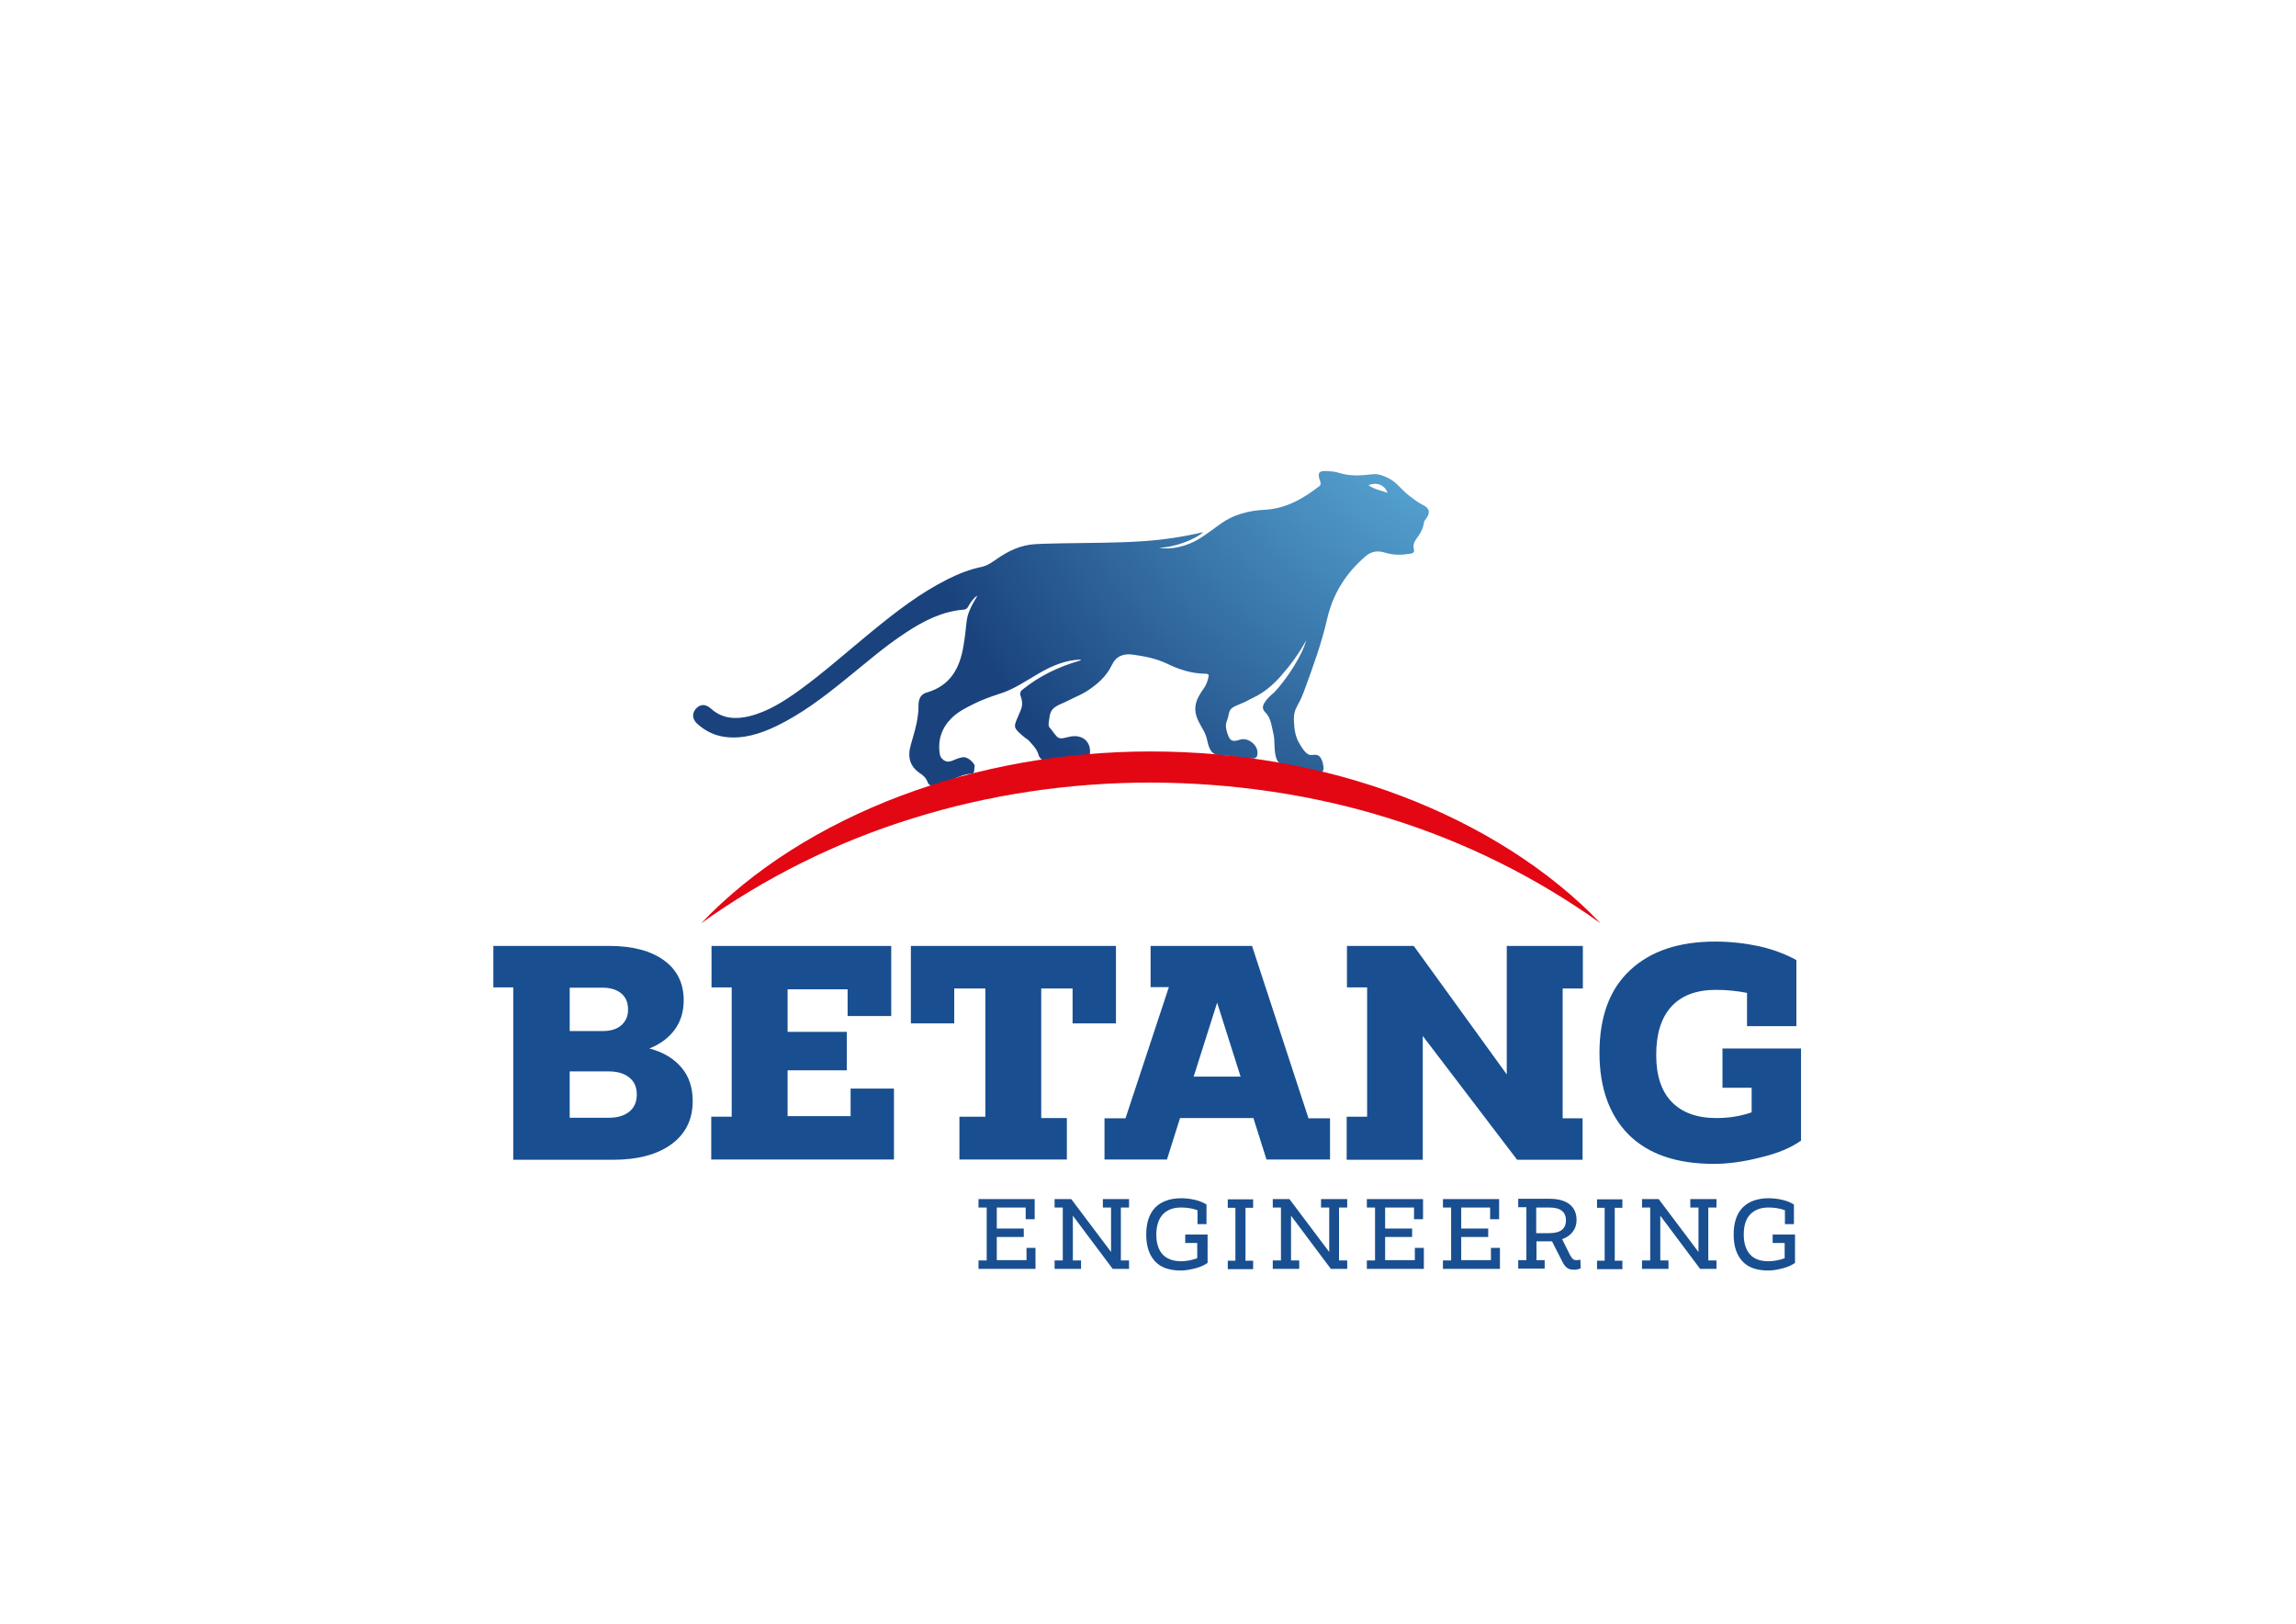 <?xml version="1.0" encoding="utf-8"?>
<!-- Generator: Adobe Illustrator 25.3.0, SVG Export Plug-In . SVG Version: 6.00 Build 0)  -->
<svg version="1.1" id="Calque_1" xmlns="http://www.w3.org/2000/svg" xmlns:xlink="http://www.w3.org/1999/xlink" x="0px" y="0px"
	 viewBox="0 0 841.9 595.3" style="enable-background:new 0 0 841.9 595.3;" xml:space="preserve">
<style type="text/css">
	.st0{fill:url(#SVGID_1_);}
	.st1{fill:#194F90;}
	.st2{fill:#E30613;}
	.st3{fill:#FF6B00;}
	.st4{fill:url(#SVGID_2_);}
	.st5{fill:#009845;}
	.st6{fill:url(#SVGID_3_);}
	.st7{fill:url(#SVGID_4_);}
</style>
<radialGradient id="SVGID_1_" cx="551.231" cy="117.167" r="227.245" gradientUnits="userSpaceOnUse">
	<stop  offset="0" style="stop-color:#6DCAF3"/>
	<stop  offset="1" style="stop-color:#1A437E"/>
</radialGradient>
<path class="st0" d="M478.9,234.8c-2.5,4.7-5.6,8.9-9.1,12.9c-2.9,3.3-6.2,6.2-10.3,8.1c-0.9,0.4-1.7,0.9-2.5,1.3
	c-4.1,2-6,1.8-6.5,5c-0.5,2.8-1.7,2.9-0.4,6.9c0.9,2.7,1.8,3.1,4.5,2.2c2.8-1,6.5,1.7,6.5,4.7c0,1.7-0.5,2.2-2.2,2.2
	c-3.6,0-7.5-1.2-11.1-1.2c-3.6,0-4.4-2.1-5.2-5.7c-0.6-2.8-2-4.4-3.1-6.7c-1.5-2.9-1.7-5.9-0.1-8.9c1.7-3.3,2.9-3.6,3.7-7.3
	c0.2-0.8,0.2-1.2-0.9-1.3c-5.1,0-9.8-1.5-14.3-3.7c-4-1.9-8.2-2.7-12.5-3.3c-3.5-0.5-6.2,0.6-7.7,3.8c-2.1,4.4-5.6,7.3-9.5,9.8
	c-2,1.2-4.3,2.1-6.4,3.2c-3.5,1.8-6.3,2.1-6.9,5.7c-0.8,4.6-0.4,3.5,1,5.5c0.5,0.7,1,1.4,1.6,2c1.2,1.4,3.2,0.3,5.2,0
	c4.3-0.7,7.2,1.9,7,5.9c-0.1,0.9-0.3,1.3-1.3,1.3c-4.5,0-9.6,1.7-14.1,1.8c-1.9,0-3.1-0.7-3.6-2.6c-0.3-1-0.9-1.9-1.6-2.8
	c-3.3-3.9-1.5-1.4-5.3-4.9c-2-1.9-2-2.5-0.9-5.1c1.4-3.6,2.7-4.7,1.3-8.6c-0.3-0.9,0-1.7,0.9-2.3c6.1-4.9,13-8.2,20.5-10.4
	c0.2-0.1,0.6,0,0.7-0.5c-5.7,0.2-10.6,2.3-15.4,5.1c-4.7,2.7-9.2,5.9-14.5,7.5c-3.1,1-6.1,2.1-9,3.5c-3,1.5-6.1,3-8.5,5.4
	c-3.6,3.6-5.1,8-4.3,13.1c0.1,0.9,0.5,1.5,1.2,2.1c2.4,1.9,4-0.5,7.4-0.9c1.6-0.1,3.5,1.6,4.2,3c-0.2,1.2,0.1,3.1-1.2,3.1
	c-4.5,0-9.8,4.3-14.3,4.3c-0.8,0-1.4-0.3-1.7-1.1c-0.5-1.5-1.5-2.5-2.7-3.3c-4-2.6-4.8-6.2-3.5-10.6c1-3.6,2.2-7.2,2.6-11
	c0.2-1.2,0.2-2.5,0.2-3.7c0.1-2.1,0.8-3.8,3-4.4c8.7-2.5,12.2-9,13.5-17.2c0.5-2.8,0.8-5.7,1.1-8.5c0.3-3.2,1.7-5.9,3.3-8.6
	c0.2-0.4,0.5-0.7,0.6-1.2c-1.5,1-2.4,2.5-3.3,4c-0.3,0.6-0.7,1-1.5,1.1c-7.9,0.6-14.8,4.1-21.3,8.4c-8,5.2-15.2,11.6-22.7,17.6
	c-7.8,6.3-15.7,12.3-24.8,16.7c-5.9,2.8-12,4.8-18.7,4c-4-0.5-7.4-2.2-10.4-4.9c-1.8-1.7-1.9-3.8-0.4-5.5c1.6-1.7,3.5-1.8,5.5,0
	c4.1,3.7,8.9,4,14,2.8c6.9-1.7,12.8-5.5,18.5-9.6c9.2-6.7,17.7-14.3,26.5-21.5c8.8-7.2,17.7-14.1,27.9-19.2c4-2,8.1-3.6,12.5-4.5
	c2.1-0.5,3.9-1.8,5.6-3c4.2-2.9,8.7-5,13.9-5.3c3.1-0.2,6.2-0.2,9.3-0.3c10.1-0.2,20.3-0.1,30.4-0.8c7.4-0.5,14.6-1.6,21.9-3.3
	c-2.4,2.3-10,5.6-16.2,5.7c4.3,0.9,10.3-0.5,14.8-3.3c2.7-1.7,5.2-3.6,7.7-5.4c4.8-3.5,10.4-4.9,16.2-5.2c7.8-0.4,14-4,20-8.6
	c0.9-0.7,0.5-1.4,0.3-2.1c-1-2.8-0.4-3.7,2.6-3.5c1.5,0.1,3.1,0.2,4.5,0.7c3.9,1.2,7.9,1,11.9,0.5c2.2-0.3,4.1,0.4,6.1,1.4
	c3.2,1.6,5,4.5,7.7,6.5c1.6,1.2,3.1,2.4,4.9,3.3c2.5,1.2,2.9,2.8,1.2,5.1c-0.3,0.4-0.6,0.7-0.7,1.1c-0.3,2.5-1.5,4.5-3,6.5
	c-0.5,0.7-1.2,2.1-0.8,3.4c0.4,1.2-0.2,1.6-1.2,1.8c-3.1,0.5-6.3,0.6-9.4-0.4c-2.6-0.8-4.8-0.5-6.9,1.2
	c-7.3,6.2-12.2,13.9-14.3,23.3c-2.1,9.1-5.3,17.8-8.5,26.5c-2.4,6.6-4.2,5.7-3.5,12.8c0.2,2,0.6,3.9,1.6,5.7c1.1,1.9,2.8,5,4.8,4.7
	c2.3-0.3,3.1,0.2,3.9,2.4c0.2,0.6,0.3,1.3,0.4,2c0.1,1.4-0.3,2.2-2,2.1c-3.2-0.1-6.8-2.4-10-2.4c-4.5,0-5.6-1.9-5.9-6.4
	c-0.3-5.3,0.1-2.8-1-8c-0.4-2-1-3.9-2.5-5.4c-1.1-1.1-1-2.3-0.2-3.5c0.9-1.5,2.3-2.7,3.6-3.8C471.8,249,477.7,240,478.9,234.8z
	 M501.8,177.9c2.1,1.5,4.6,1.9,7,2.8C507.8,177.8,504.8,176.6,501.8,177.9z"/>
<g>
	<g>
		<path class="st1" d="M249.9,391.4c2.8,3.3,4.1,7.4,4.1,12.3c0,6.7-2.6,12-7.8,15.8c-5.2,3.8-12.4,5.7-21.5,5.7h-36.5V362h-7.3
			v-15.2h42.6c8.5,0,15.2,1.8,20,5.3c4.8,3.5,7.2,8.4,7.2,14.6c0,4.2-1.1,7.8-3.3,10.8c-2.2,3-5.3,5.3-9.3,6.9
			C243.2,385.7,247.1,388.1,249.9,391.4z M208.9,362.1V378h12.2c2.8,0,5.1-0.7,6.7-2.1c1.6-1.4,2.5-3.3,2.5-5.7c0-2.6-0.8-4.6-2.5-6
			c-1.7-1.4-4-2.1-6.9-2.1H208.9z M223.1,409.8c3.2,0,5.7-0.7,7.6-2.2c1.9-1.5,2.8-3.6,2.8-6.4c0-2.6-0.9-4.7-2.8-6.2
			c-1.9-1.5-4.4-2.2-7.5-2.2h-14.3v17H223.1z"/>
		<path class="st1" d="M311.9,409.1v-10h15.9v26h-67v-15.7h7.5V362h-7.4v-15.2h65.9v25.7h-16v-9.8h-22v15.6h21.7v14.1h-21.7v16.8
			H311.9z"/>
		<path class="st1" d="M334,346.8h75.2v28.4h-15.9v-12.8h-11.5v47.5h9.4v15.2h-39.4v-15.7h9.5v-47h-11.4v12.8H334V346.8z"/>
		<path class="st1" d="M459.1,346.8l20.7,63.2h7.9v15.1h-23.3l-4.8-15.2h-26.9l-4.8,15.2H405V410h7.7l15.9-48.1h-6.7v-15.1H459.1z
			 M446.3,367.6l-8.6,27.1h17.2L446.3,367.6z"/>
		<path class="st1" d="M493.8,425.1v-15.7h7.5V362h-7.4v-15.2h24.5l34.1,47.1v-47.1h3.1h24.8v15.6H573v47.6h7.3v15.2h-24l-34.6-45.4
			v45.4H493.8z"/>
		<path class="st1" d="M660.2,418.3c-3.5,2.5-8.3,4.5-14.5,6c-6.2,1.6-11.9,2.4-17.3,2.4c-13.7,0-24-3.6-31.2-10.7
			c-7.1-7.2-10.7-17.2-10.7-30c0-13.2,3.7-23.3,11.2-30.3c7.5-7,17.9-10.5,31.2-10.5c5.5,0,10.9,0.6,16.1,1.7
			c5.2,1.2,9.8,2.9,13.7,5.1v24.2h-18.1V364c-3.7-0.7-7.5-1.1-11.4-1.1c-7.2,0-12.7,2.1-16.4,6.2c-3.7,4.1-5.5,10-5.5,17.7
			c0,7.5,1.9,13.3,5.7,17.2c3.8,3.9,9.2,5.9,16.4,5.9c4.6,0,8.9-0.7,12.9-2.1v-9h-10.7v-14.4h28.8V418.3z"/>
	</g>
</g>
<path class="st2" d="M257.1,338.5c19-20,44.5-35.9,73.1-46.7c28.6-10.8,60.2-16.3,91.8-16.3c31.6,0,63.3,5.5,91.8,16.3
	c28.5,10.8,54.1,26.8,73.1,46.7c-23.2-16.6-49.3-29.7-77.3-38.4c-28-8.8-57.8-13.1-87.6-13.2c-29.8,0-59.6,4.4-87.6,13.2
	C306.4,308.8,280.3,321.9,257.1,338.5z"/>
<g>
	<path class="st1" d="M376.4,462.1v-4.6h3.3v7.7h-20.9v-3.1h3v-19.4h-3v-3.1h20.6v7.4h-3.3v-4.3h-10.6v7.7h9.9v3.1h-9.9v8.5H376.4z"
		/>
	<path class="st1" d="M386.7,465.2v-3.1h3v-19.4h-3v-3.1h6.1l14.6,19.4v-16.3h-3v-3.1h3.5h6.1v3.1h-3v19.4h3v3.1h-6l-14.6-19.5v16.4
		h3v3.1H386.7z"/>
	<path class="st1" d="M442.8,463c-1.1,0.8-2.6,1.5-4.5,2c-2,0.5-3.7,0.8-5.3,0.8c-4.2,0-7.4-1.1-9.5-3.4s-3.2-5.5-3.2-9.8
		c0-4.3,1.1-7.6,3.3-9.9c2.2-2.2,5.4-3.4,9.5-3.4c1.7,0,3.4,0.2,5.1,0.6c1.7,0.4,3.1,1,4.2,1.7v7.2h-3.3v-5.1c-1.9-0.7-3.9-1-6-1
		c-3,0-5.2,0.9-6.8,2.6c-1.5,1.7-2.3,4.2-2.3,7.4c0,3.1,0.8,5.5,2.3,7.2c1.5,1.6,3.8,2.5,6.8,2.5c0.9,0,2-0.1,3-0.3
		c1.1-0.2,2-0.5,2.9-0.8v-5.6h-4.4v-3.1h8.2V463z"/>
	<path class="st1" d="M453,442.8h-2.8v-3.1h9.3v3.1h-2.8v19.4h2.8v3.1h-9.3v-3.1h2.8V442.8z"/>
	<path class="st1" d="M466.7,465.2v-3.1h3v-19.4h-3v-3.1h6.1l14.6,19.4v-16.3h-3v-3.1h3.5h6.1v3.1h-3v19.4h3v3.1h-6l-14.6-19.5v16.4
		h3v3.1H466.7z"/>
	<path class="st1" d="M518.8,462.1v-4.6h3.3v7.7h-20.9v-3.1h3v-19.4h-3v-3.1h20.6v7.4h-3.3v-4.3h-10.6v7.7h9.9v3.1h-9.9v8.5H518.8z"
		/>
	<path class="st1" d="M546.7,462.1v-4.6h3.3v7.7h-20.9v-3.1h3v-19.4h-3v-3.1h20.6v7.4h-3.3v-4.3h-10.6v7.7h9.9v3.1h-9.9v8.5H546.7z"
		/>
	<path class="st1" d="M579.6,465c-0.5,0.2-0.9,0.3-1.2,0.4c-0.3,0.1-0.8,0.1-1.3,0.1c-1,0-1.9-0.2-2.5-0.7c-0.6-0.4-1.2-1.2-1.8-2.4
		l-3.7-7.3c-0.2,0-0.6,0-1.1,0h-4.6v6.9h3v3.1h-3.5h-2.7h-3.5v-3.1h3v-19.4h-3v-3.1h11.6c3.1,0,5.5,0.7,7.2,2
		c1.7,1.3,2.6,3.3,2.6,5.8c0,1.7-0.5,3.1-1.4,4.3s-2.2,2.1-3.9,2.7l2.9,5.8c0.4,0.7,0.7,1.2,1.1,1.5c0.4,0.3,0.8,0.4,1.3,0.4
		c0.5,0,1-0.1,1.4-0.2L579.6,465z M563.4,452.1h4.7c2,0,3.6-0.4,4.6-1.2c1-0.8,1.5-1.9,1.5-3.5c0-1.6-0.5-2.7-1.5-3.5
		s-2.5-1.2-4.6-1.2h-4.8V452.1z"/>
	<path class="st1" d="M588.4,442.8h-2.8v-3.1h9.3v3.1h-2.8v19.4h2.8v3.1h-9.3v-3.1h2.8V442.8z"/>
	<path class="st1" d="M602.1,465.2v-3.1h3v-19.4h-3v-3.1h6.1l14.6,19.4v-16.3h-3v-3.1h3.5h6.1v3.1h-3v19.4h3v3.1h-6l-14.6-19.5v16.4
		h3v3.1H602.1z"/>
	<path class="st1" d="M658.2,463c-1.1,0.8-2.6,1.5-4.5,2c-2,0.5-3.7,0.8-5.3,0.8c-4.2,0-7.4-1.1-9.5-3.4s-3.2-5.5-3.2-9.8
		c0-4.3,1.1-7.6,3.3-9.9c2.2-2.2,5.4-3.4,9.5-3.4c1.7,0,3.4,0.2,5.1,0.6c1.7,0.4,3.1,1,4.2,1.7v7.2h-3.3v-5.1c-1.9-0.7-3.9-1-6-1
		c-3,0-5.2,0.9-6.8,2.6s-2.3,4.2-2.3,7.4c0,3.1,0.8,5.5,2.3,7.2s3.8,2.5,6.8,2.5c0.9,0,2-0.1,3-0.3c1.1-0.2,2-0.5,2.9-0.8v-5.6H650
		v-3.1h8.2V463z"/>
</g>
</svg>
